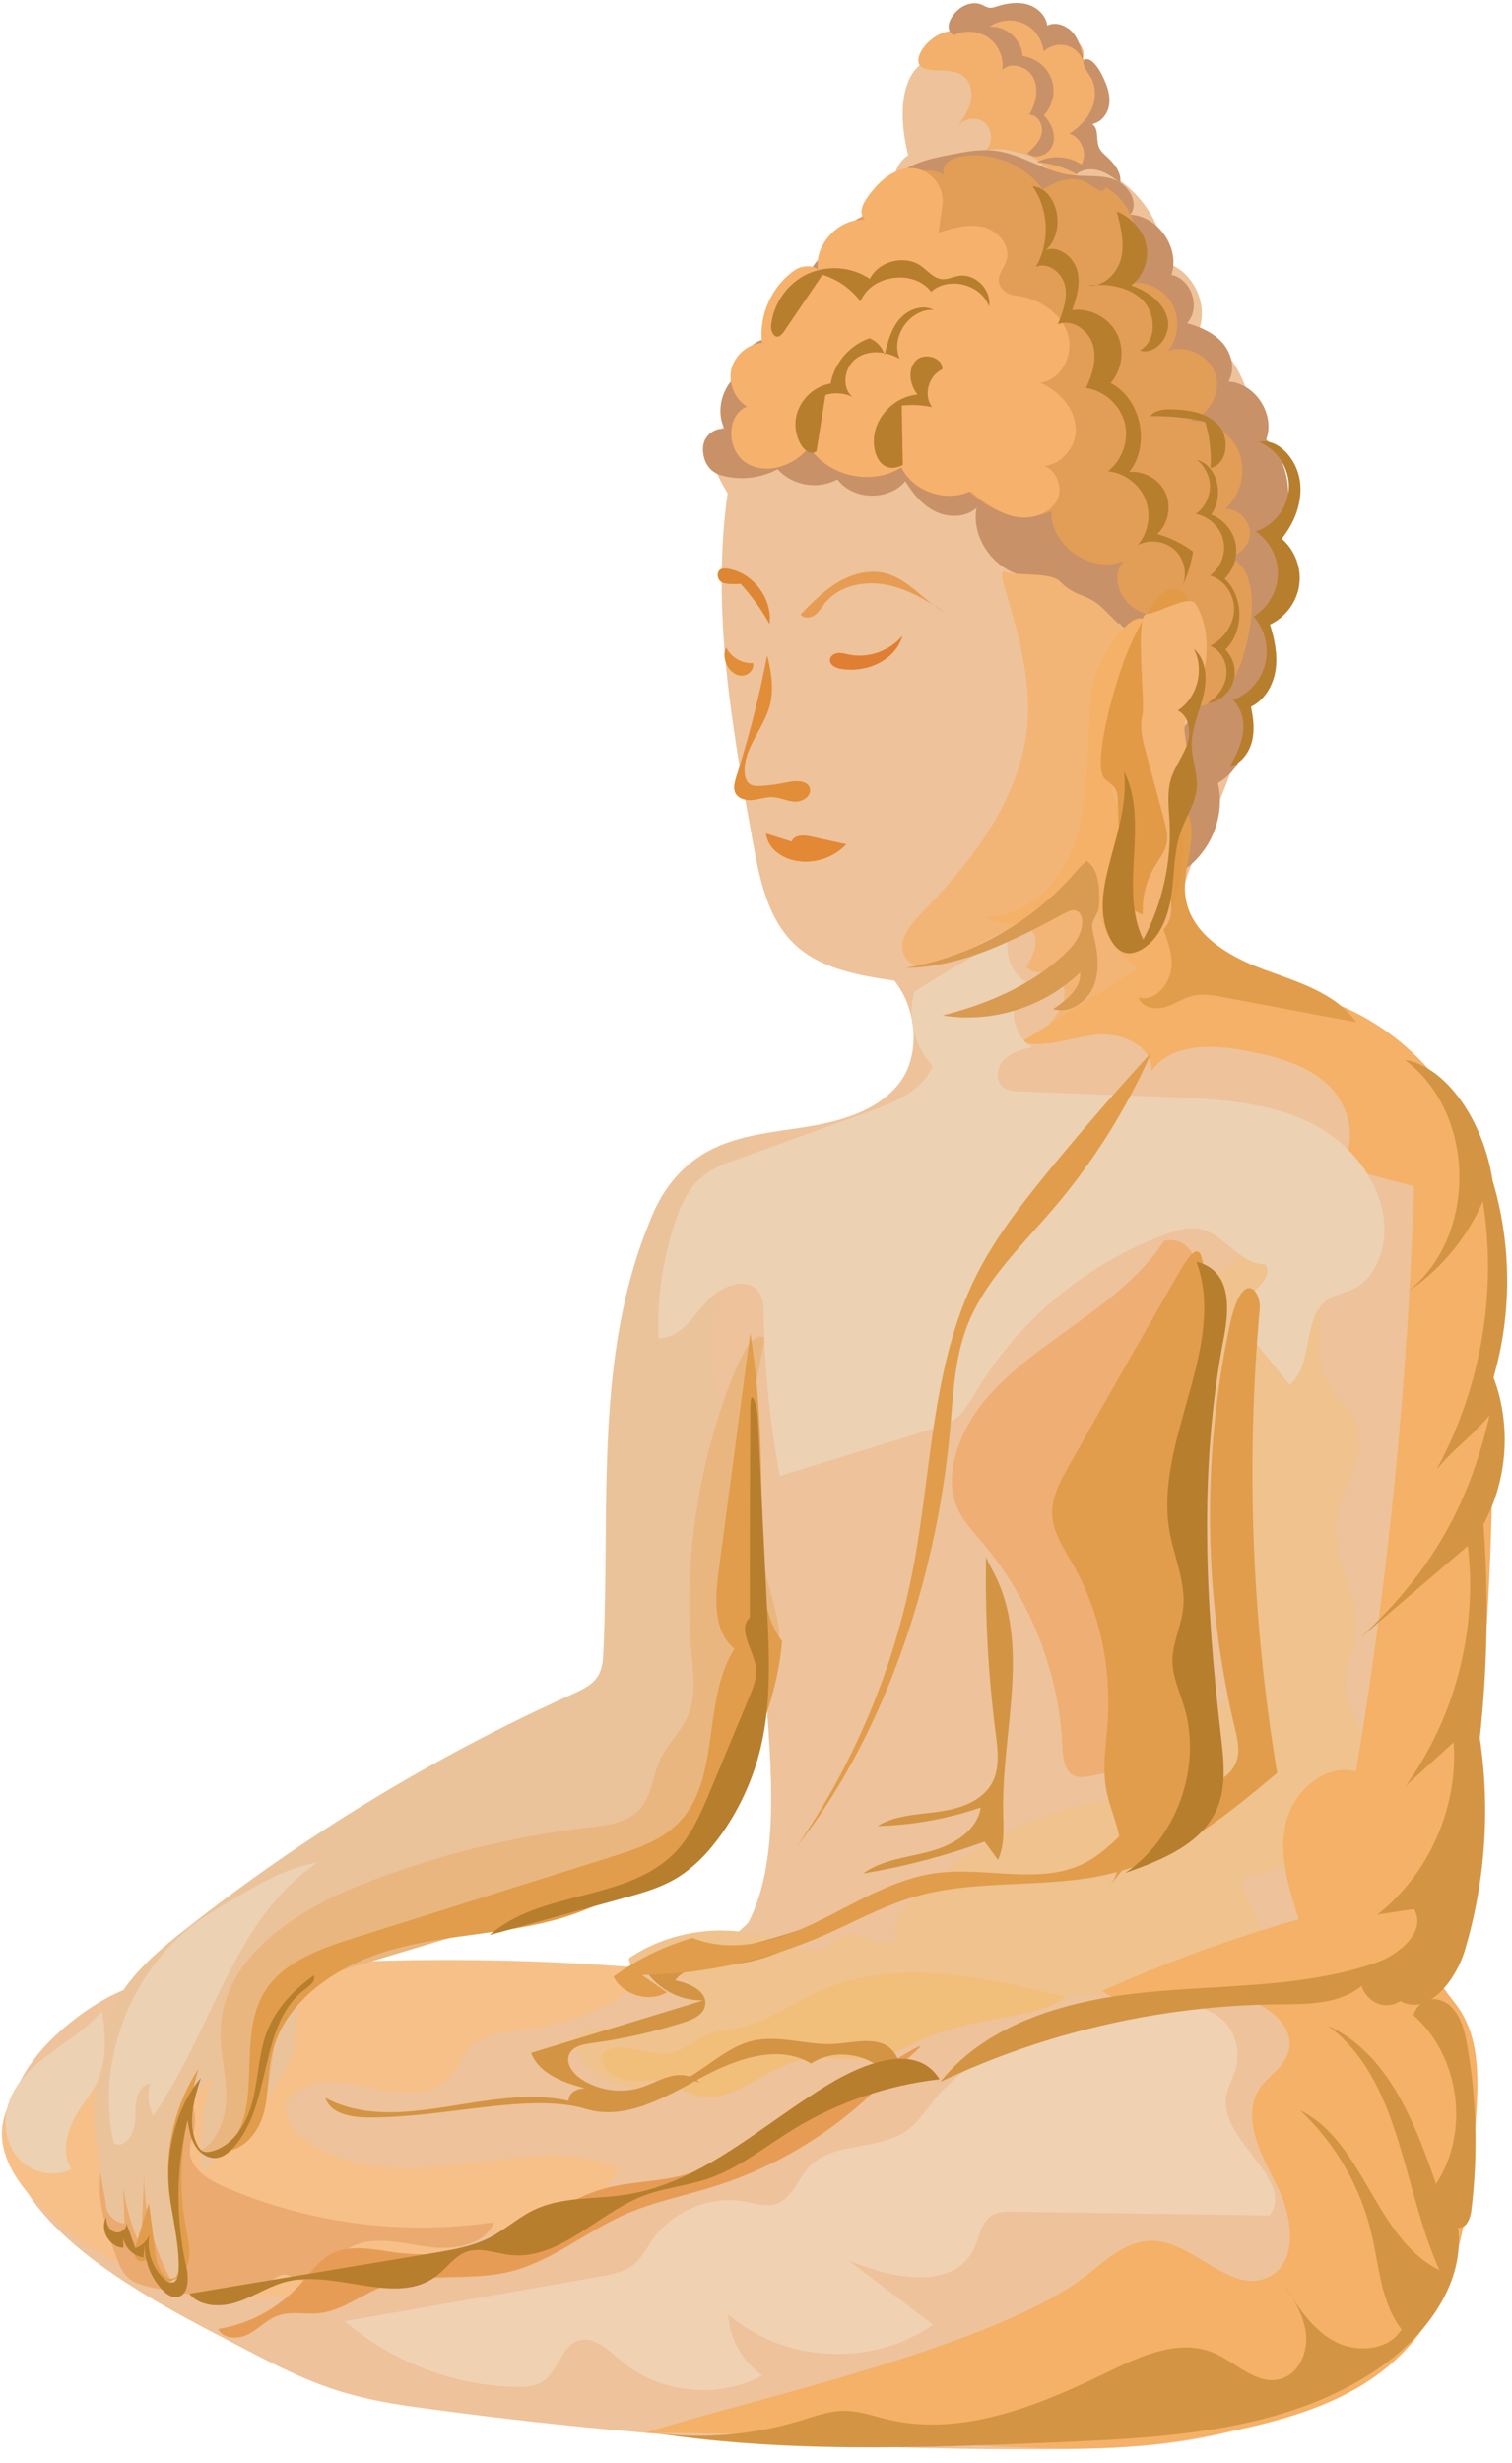 <?xml version="1.0" encoding="UTF-8"?><svg xmlns="http://www.w3.org/2000/svg" xmlns:xlink="http://www.w3.org/1999/xlink" height="503.4" preserveAspectRatio="xMidYMid meet" version="1.0" viewBox="-0.4 -0.6 309.2 503.4" width="309.2" zoomAndPan="magnify"><g><g><g><path d="M185.31,31.14c-3.55-14.78,2.48-18.47,2.48-18.47,5.75-12.18,31.9-13.22,32.69,3.73,.28,5.96-1.31,10.12-1.79,16.07,10.21,.97,18.93,10.35,19.16,20.6,6.11,1.58,9.48,9.63,6.33,15.09,6.24,.83,9.56,7.71,11.26,13.77,4.29,15.25,5.37,31.39,3.15,47.07-2.14,15.14-7.29,29.72-13.74,43.59-1.48,3.18-3.06,6.43-3.31,9.94-.66,8.97,7.46,16.27,15.8,19.63,8.34,3.37,17.63,4.42,25.39,8.98,19.35,11.37,21.12,38.17,20.6,60.61-.46,19.98-.93,39.96-1.39,59.94-.52,22.52-2.11,47.58-18.43,63.11,8.36,14.48,13.29,31.24,12.1,47.91s-8.93,33.16-22.24,43.27c-16.76,12.73-39.34,13.98-60.39,14.01-43.08,.08-86.17-2.76-128.84-8.7-17.4-2.42-24.11-6.38-39.68-14.51-15.57-8.13-39.92-21.29-43.07-38.57-1.66-9.11,3.7-17.68,10.65-23.8,19.11-16.81,33.58-9.31,40.78-9.67,62.42-3.08,84.22,3.2,99.78-12.36,8.74-16.69,2.62-44.87,2.62-65.78,0-17.11-16.53-30.06-22.2-46.2s-3.63-37.54,11.4-45.73c6.15-3.35,13.38-3.87,20.29-5,6.91-1.13,14.2-3.23,18.62-8.67s4.09-15.05-.83-21.17c-7.27-1.07-15.03-2.37-20.37-7.41-5.52-5.22-7.17-13.24-8.53-20.72-4.28-23.51-8.58-47.45-5.2-71.48-1.52-2.56-3.09-5.27-3.16-8.25-.07-2.98,1.98-6.23,4.95-6.38-2.71-4.29-1.02-10.73,3.45-13.13,1.36-.73,2.96-1.17,3.93-2.37,.89-1.11,1.05-2.61,1.4-3.99,1.38-5.45,6.65-9.66,12.27-9.8-1.6-5.82,4.87-12.13,10.65-10.39,1.29-5.85-1.27-11.66,3.42-14.77Z" fill="#eec29a"/></g><g><path d="M188.78,13.45c2.66,.72,5.87-.17,7.97,1.61,1.45,1.24,1.79,3.42,1.32,5.27s-1.6,3.45-2.71,5.01c1.16-1.83,4.03-2.25,5.67-.83s1.63,4.32-.02,5.73c2.32-.81,4.86-.18,7.23,.46,.58,.15,1.15,.31,1.73,.46,2.05,.55,6.22,5.04,8.28,5.59,2.04-1.59,3.2-5.18,4.87-3.21,1-1.97,.1-4.66-1.87-5.65,1.91-2.39,3.11-5.43,2.96-8.49-.15-3.06-.61-6.41-3.27-7.93,.96-1.95-1.17-4.14-2.94-5.39s-4.1-1.46-6.25-1.15c-4.49-3.41-11.16-3.62-15.84-.48-.59,.4-1.16,.84-1.81,1.13-.49,.22-1.02,.34-1.53,.5-4.04,1.31-7.03,6.48-3.8,7.36Z" fill="#f2b06c"/></g><g><path d="M194.69,6.6c2.22-1.13,5.06-.91,7.09,.54s3.14,4.07,2.79,6.54c1.85-1.82,5.32-.62,6.42,1.74s.38,5.18-.89,7.44c1.72-.03,2.87,2.03,2.54,3.72s-1.64,3-2.95,4.12c1.57,1.53,4.53,.32,5.22-1.77s-.35-4.39-1.85-5.99c1.84-1.91,2.47-4.9,1.57-7.39s-3.29-4.38-5.93-4.68c-.11-3.37-3.42-6.29-6.78-5.98,1.99-1.44,4.77-1.71,7.01-.7s3.86,3.28,4.09,5.73c1.25-1.19,3.15-1.66,4.81-1.17s3.01,1.9,3.42,3.58c-.35-2.07-.74-4.23-1.98-5.91s-3.63-2.74-5.51-1.79c-.24-2.07-2.02-3.74-4.03-4.32s-4.17-.26-6.16,.37c-.56,.18-1.15,.39-1.73,.29-.53-.09-.98-.41-1.48-.62-1.88-.81-4.15,.14-5.49,1.7s-1.96,3.58-.18,4.55Z" fill="#c89168"/></g><g><path d="M222.4,14.81c1.35,1.93,1.4,4.57,.5,6.74s-2.66,3.9-4.64,5.17c2.5,.73,3.82,4.06,2.5,6.3-2.65-1.79-6.3-1.99-9.13-.48,2.84,.22,5.64,1.06,8.12,2.45,1.24-1.08,3.11-1.2,4.68-.71s2.93,1.49,4.26,2.47c.31-2.09-1.25-3.97-2.82-5.4-.59-.54-1.21-1.08-1.52-1.81-.69-1.61,.06-4.07-1.53-4.81,1.92-.19,3.35-2.06,3.61-3.98s-.42-3.83-1.25-5.57c-.57-1.19-1.24-2.37-2.25-3.23s-3.17-.92-.53,2.85Z" fill="#c89168"/></g><g><path d="M238.62,409.49c-17.68,2.29-37.17,5.58-48.33,19.49-1.58,1.97-2.98,4.14-4.99,5.66-5.82,4.4-15.18,2.27-20.19,7.58-2.39,2.53-3.56,6.57-6.89,7.61-2.02,.63-4.17-.1-6.25-.49-7.04-1.3-14.71,1.82-18.84,7.67-1.25,1.77-2.22,3.79-3.89,5.16-1.94,1.59-4.53,2.07-7,2.5-17.39,3.04-34.78,6.08-52.17,9.12,9.63,8.3,22.18,13.14,34.89,13.44,1.98,.05,4.08-.05,5.72-1.16,3.09-2.09,3.65-7.17,7.21-8.29,3.17-1,6.08,1.88,8.61,4.05,7.86,6.73,19.94,8.01,29.02,3.06-4.06-2.83-6.72-7.57-7.03-12.51,11.35,9.95,29.62,10.88,41.92,2.14-5.78-4.4-11.55-8.8-17.33-13.19,8.77,3.83,21.59,6.31,25.7-2.33,1.12-2.36,1.42-5.38,3.62-6.77,1.3-.82,2.93-.82,4.46-.8,17.46,.26,34.93,.51,52.39,.77,5.3-7.48-10.21-15.2-8.89-24.28,.27-1.85,1.24-3.5,1.82-5.28,1.99-6.15-1.85-14.67-13.58-13.15Z" fill="#f0d1b2"/></g><g><path d="M126.34,442.36c-10.39-4.04-21.99-1.9-33.05-.57-11.06,1.32-23.38,1.42-32-5.65-2.05-1.68-3.93-4.29-3.06-6.79,.38-1.09,1.24-1.94,2.19-2.59,4.6-3.11,10.73-1.64,16.15-.46s12.05,1.54,15.51-2.8c1.18-1.48,1.81-3.34,3-4.82,2.67-3.33,7.4-3.94,11.63-4.51,9.51-1.27,19.95-4.24,24.79-12.53-23.14-1.92-46.41-2.19-69.59-.81-5.31,.32-10.81,.78-15.44,3.39-6.67,3.76-11.96,11.95-19.53,10.8-1.61-.25-3.13-.93-4.75-1.13-4.5-.56-8.52,2.61-11.93,5.58-4.69,4.08-9.71,8.8-10.23,14.99-.46,5.52,2.88,10.64,6.64,14.7,20.71,22.39,57.36,25.2,84.4,11.1,3.85-2.01,7.64-4.34,11.9-5.16,2.16-.42,4.38-.43,6.55-.78,7.43-1.19,13.63-6.15,16.81-11.96Z" fill="#f6c088"/></g><g><path d="M31.99,425.1c-5.17,5.18-10.6,10.85-11.78,18.07-.98,5.98,1.15,11.99,3.25,17.67,.49,1.32,1,2.69,1.97,3.71,1.46,1.54,3.69,2.04,5.77,2.47,8.01,1.63,17.02,3.08,23.79-1.49,.84-.56,1.7-1.24,2.71-1.25,1.06-.01,1.98,.72,3,1.02,3.79,1.1,6.39-3.63,9.57-5.96,4.43-3.24,10.56-1.75,15.98-.86s12.35,.17,14.38-4.93c-18.62,2.82-38.03,.26-55.29-7.27-3.23-1.41-6.85-3.67-6.94-7.2-.04-1.5,.61-2.92,.9-4.39,.91-4.57-1.64-9.04-4.09-13.01-.99,.49-1.3,1.48-3.22,3.41Z" fill="#ebaa6f"/></g><g><path d="M147.03,96.53c3.83,1.11,8.08,.66,11.6-1.23,2.95,3.35,8.32,4.26,12.21,2.07,3.18,4.28,10.49,4.47,13.89,.37,1.55,2.54,3.53,4.95,6.21,6.23s6.18,1.22,8.37-.79c-1.28,6.8,4.62,14.02,11.55,14.13-1.94,5.56,.51,12.31,5.56,15.33,.01,1.57,.12,3.22,.95,4.55s2.65,2.17,4.04,1.44c.71-.38,1.18-1.08,1.62-1.76,2.07-3.26,3.91-6.66,5.51-10.18,1.05,2.38,4.65,.98,6.63-.71,2.31-1.98,4.63-3.95,6.94-5.93,.46,4.8,5.2,9.51,2.86,13.72-.54,.96-1.39,1.71-2,2.63-1.72,2.57-1.09,6.42,1.34,8.31-3.11,3.71-6.43,8.37-4.92,12.97,.29,.89,.76,1.73,.85,2.67,.15,1.49-.69,2.88-1,4.34-.96,4.45,2.89,9.25,.99,13.39,6.5-3.41,10.15-11.5,8.42-18.63,4.94-2.83,7.31-9.45,5.29-14.78,4.75-4.3,6.51-11.59,4.25-17.58,1.93-2.54,3.92-5.2,4.51-8.34s-.68-6.87-3.66-8.02c5.54-5.74,5.3-16.04-.51-21.52,1.92-5.12-2.24-11.52-7.71-11.83,1.44-2.44,.68-5.72-1.17-7.85s-4.58-3.31-7.3-4.08c2.88-3.07,.94-9.06-3.19-9.87,1.81-5.46-2.68-12.02-8.42-12.31,1.89-2.4-.37-6.11-3.23-7.16s-6.06-.55-9.08-.96c-5.29-.73-9.9-4.25-15.2-4.93-3.1-.4-6.23,.2-9.29,.8-3.26,.64-6.61,1.31-9.4,3.12s-4.9,5.06-4.37,8.34c-2.13,.48-4.33,.98-6.12,2.24s-3.09,3.46-2.62,5.6c-4.1,.28-7.43,4.62-6.64,8.66-4.87-.29-9.11,5.21-7.59,9.84-3.26-.65-6.47,3.14-5.28,6.25-4.24,2.02-6.23,7.74-4.17,11.96-1.97-.2-3.96,1.3-4.31,3.25s.33,5.31,3.6,6.25Z" fill="#c89168"/></g><g><path d="M225.72,37.69c6.76,3.69,8.56,14.06,3.45,19.82,3.5-1.12,7.65,.3,9.73,3.34,2.07,3.03,1.89,7.42-.43,10.27,3.81-1.39,8.55,.98,9.72,4.87s-1.46,8.48-5.41,9.43c4.26-.29,8.55,2.39,10.17,6.34,1.61,3.95,.42,8.87-2.82,11.65,2.67-.09,5.15,2.36,5.09,5.03s-2.64,5.01-5.31,4.8c5.2,.25,6.17,7.5,5.53,12.67-.96,7.71-3.84,17.4-11.59,18.05,1.16-6.09,.67-12.48-1.39-18.33-3.77,.08-7.79,.08-10.95-1.96-3.16-2.05-4.72-6.98-2.05-9.64-6.57,2.79-15.08-3.01-14.88-10.14-9.41,4.08-21.68-4.43-21.15-14.67-8.57,1.91-18.12-1.87-23.08-9.12-4.24,1.24-7.55-4.19-7.33-8.6,.36-7.3,6.07-14.01,13.21-15.53-2.62-.88-3.77-4.16-3.2-6.87s2.39-4.95,4.15-7.08c2.18-2.63,4.45-5.33,7.52-6.82s7.18-1.4,9.47,1.14c-1.39,.03-2.08-1.94-1.37-3.12s2.18-1.67,3.55-1.89c6.17-.99,12.79,1.73,16.5,6.76,2.26-1.3,4.83-2.51,7.38-1.98s4.61,3.66,5.47,1.57Z" fill="#e29e56"/></g><g><path d="M192.66,124.52c-4.22-2.41-7.37-6.82-12.09-7.98-3.26-.8-6.75,.16-9.64,1.88s-5.27,4.15-7.61,6.55c.61,.86,1.98,.79,2.85,.18s1.4-1.56,2.05-2.4c2.84-3.61,8.01-4.7,12.52-3.86s8.55,3.28,11.92,5.61Z" fill="#e79c53"/></g><g><path d="M151.06,118.72c2.27,2.5,4.26,5.26,5.9,8.21,.67-5.23-3.45-10.61-8.68-11.32-.45-.06-.94-.08-1.33,.15-.67,.4-.73,1.41-.33,2.08s1.1,1.09,4.45,.89Z" fill="#dd8734"/></g><g><path d="M156.49,133.31c-1.61,8.39-3.72,16.69-6.32,24.83-.35,1.1-.7,2.34-.17,3.36,.62,1.19,2.19,1.55,3.53,1.41s2.64-.63,3.99-.59c1.58,.05,3.06,.85,4.64,.92s3.44-1.16,3.05-2.69c-.45-1.77-2.98-1.64-4.77-1.24-1.76,.39-3.56,.63-5.36,.72-.76,.04-1.59,.03-2.21-.42-.67-.49-.92-1.39-.98-2.22-.37-4.98,3.9-9.05,5.15-13.88,.91-3.52,.17-7.29-.56-10.19Z" fill="#e28d37"/></g><g><path d="M184.14,129.33c-2.59,3.14-6.99,4.67-10.97,3.84-.75-.16-1.51-.39-2.27-.3s-1.54,.65-1.58,1.41c-.05,1.06,1.21,1.65,2.26,1.83,5.4,.89,11.21-1.86,12.56-6.78Z" fill="#e07e33"/></g><g><path d="M148.09,131.72c.98,2.03,3.25,3.35,5.5,3.19,.32,1.28-.94,2.57-2.26,2.58s-2.49-.96-3.07-2.14-.7-2.53-.17-3.64Z" fill="#e28d37"/></g><g><path d="M156.22,169.73l5.28,1.67c.47-1.41,2.45-1.37,3.9-1.05,2.42,.53,4.84,1.06,7.27,1.59-2.35,2.51-5.9,3.85-9.33,3.52s-6.65-2.33-7.11-5.73Z" fill="#e38835"/></g><g><path d="M152.24,231.8c-7.89,2.32-16.13,8.78-19.37,16.33-11.86,27.64-8.49,58.72-9.87,88.77-.08,1.69-.19,3.46-1.05,4.93-1.12,1.9-3.26,2.9-5.27,3.8-28.3,12.75-55.03,29-79.38,48.25-4.91,3.88-9.8,7.97-13.14,13.26-7.75,12.27-5.63,28.08-2.92,42.48-.09,2.1,1.72,4.09,3.81,4.21-.21-5.95-.42-11.89-.63-17.84-.6,7.76,.79,15.67,3.99,22.77,.22-5.02,.44-10.05,.66-15.07-.07,8.43,2.34,16.87,6.85,24,2.14-7.32,.63-15.12,.25-22.73s.84-16.15,6.78-20.94c-2.11,6.26-2.79,13.01-1.96,19.56,4.12-4.94,8.23-9.88,12.35-14.82,2.55-3.06,5.17-6.25,6.15-10.11,.92-3.63,.33-7.66,2.01-11.01,2.1-4.19,7.02-6,11.48-7.44,16.01-5.16,32.01-10.31,48.02-15.47,10.41-3.35,21.55-7.22,27.9-16.13,3.41-4.79,5.07-10.59,6.19-16.36,3.8-19.48,2.02-40.01-5.06-58.55-1.77-4.62-3.87-9.18-4.66-14.07-.87-5.41-.08-10.92,.63-16.35,1.33-10.27,4.28-19.11,6.25-31.45Z" fill="#ebc39a"/></g><g><path d="M243.15,268.97c1.7,16.46,4.87,32.77,9.45,48.68,2.74,9.53,5.52,21.16-1.42,28.25-3.29,3.35-8.62,5.48-9.3,10.13-.16,1.11-.02,2.25-.19,3.35-.85,5.55-8.04,6.91-13.61,7.61-16.21,2.05-31.63,9.87-42.87,21.74-1.69,1.78-3.38,4.34-2.2,6.49-2.17,3.28-7.48-1.82-11.06-.19-1.01,.46-1.7,1.4-2.61,2.04-3.04,2.14-7.15,.3-10.63-1.02-9.94-3.76-21.67-2.39-30.48,3.55-.06,2.29,2.74,3.53,5.03,3.57s4.83-.41,6.69,.93c3,2.18,1.43,7.38-1.86,9.11s-7.23,1.15-10.92,.78-7.85-.32-10.53,2.25c1.17,5.89,7.51,9.56,13.51,9.82,6,.26,11.77-2.06,17.41-4.12,10.12-3.7,20.61-6.73,31.38-7.19,3.83-.16,7.69,0,11.47-.63,4.09-.68,7.96-2.25,11.92-3.46,12.44-3.81,25.65-4.06,38.66-4.11,3.7-.01,7.51-.04,10.92-1.45s6.38-4.59,6.37-8.29c-.01-4.89-5-8.97-4.29-13.81,5.75-.72,13.12-3.19,12.94-8.99-.04-1.25-.47-2.53-.1-3.73,.99-3.13,5.64-2.36,8.62-3.75,4.11-1.93,4.25-7.81,2.72-12.08s-4.15-8.52-3.39-12.99c.33-1.94,1.27-3.71,1.77-5.61,2.24-8.53-4.79-17.17-3.58-25.91,.96-6.95,6.99-13.8,3.93-20.11-1.17-2.42-3.49-4.08-4.98-6.32-4.42-6.66-.5-16.37-4.67-23.18-2.37-3.87-7.3-5.98-11.73-5.02s-8.05,4.91-12.38,13.66Z" fill="#efc28e"/></g><g><path d="M217.55,407.53c-16.59-4.13-34.65-8.17-50.28-1.25-5.68,2.51-10.84,6.41-16.93,7.61-1.84,.36-3.75,.48-5.52,1.11-2.97,1.07-5.39,3.57-8.52,4.03-4.59,.67-10.05-3.08-13.47,.07-.82,2.53,1.92,4.92,4.54,5.36s5.37-.21,7.96,.42c2.37,.58,4.39,2.17,6.74,2.81,7.04,1.91,13.19-5.04,20.23-6.98,5.88-1.63,12.29,.35,18.2-1.18,3.09-.8,5.85-2.5,8.78-3.76,10.06-4.32,22.61-3.7,28.26-8.24Z" fill="#f2bf7b"/></g><g><path d="M237.66,253c-11.24,17.26-36.81,23.71-42.56,43.5-.99,3.4-1.26,7.12,0,10.42,1.15,3.05,3.48,5.48,5.58,7.97,9.74,11.59,15.53,26.44,16.19,41.57,.1,2.28,.43,5.1,2.57,5.91,.97,.37,2.05,.19,3.07,0,5.85-1.09,11.71-2.18,17.56-3.27,1.35-.25,2.78-.54,3.8-1.45,.98-.87,1.44-2.18,1.77-3.44,2.76-10.53-.51-21.55-1.86-32.35-2.27-18.22,1.02-36.63,1.55-54.98,.2-6.8-1.09-15.23-7.66-13.87Z" fill="#efae74"/></g><g><path d="M185.08,418.96c-10.58,6.15-21.17,12.3-31.75,18.45-4.49,2.61-9.05,5.25-14.08,6.57-5.29,1.39-10.9,1.25-16.17,2.74-7.1,2-13.07,6.76-19.81,9.76-7.04,3.13-14.95,4.29-22.6,3.3-4.46-.58-9.27-1.82-13.26,.25-2.71,1.4-4.48,4.07-6.53,6.34-4.31,4.77-10.3,8.01-16.65,9.01,1.01,2.14,4.16,2.15,6.24,1.04s3.75-2.99,5.98-3.78c2.61-.92,5.49-.2,8.24-.46,4.69-.44,8.59-3.66,12.98-5.38,8.18-3.2,17.51-1.04,26.05-3.09,8.63-2.07,15.66-8.2,23.78-11.78,5.8-2.55,12.08-3.76,18.12-5.66,13.38-4.2,25.65-11.86,35.31-22.03,4.3-4.53,10.49-8.96,4.16-5.28Z" fill="#e79c55"/></g><g><path d="M209.59,148.54c-1.74,14.69-11.43,27.17-21.78,37.73-2.36,2.41-4.94,5.97-3.08,8.78,1.96,2.96,6.51,1.67,9.67,.06,3.48-1.77,6.96-3.53,10.44-5.3,1.56-.79,3.43-1.59,4.98-.79,2.7,1.39,1.47,5.52-.39,7.91,1.14,1.71,3.86,.88,5.73,1.73,1.81,.83,2.47,3.19,1.99,5.12s-1.8,3.52-3.09,5.04c5.3,1.98,10.04-3.92,15.4-5.73,4.25-1.44,8.99-.22,13.33-1.36,1.64-.43,3.35-1.39,3.77-3.03,.39-1.51-.44-3.03-1.19-4.39-3.17-5.76-5.57-12.16-5.46-18.73,.06-3.59,.86-7.12,1.47-10.66,1.09-6.36,1.53-13-.31-19.19-2.58-8.69-9.28-15.44-15.74-21.8-3.55-3.5-5.4-2.16-8.95-5.66-2.08-2.05-8.57-1.05-11.34-2.01s6.39,16.64,4.54,32.28Z" fill="#f3b575"/></g><g><path d="M222.57,142.78c-.17,3.41-.33,6.83-.5,10.24-.36,7.44-.78,15.1-3.98,21.83-3.2,6.73-9.92,12.35-17.36,11.9,7.9,3.78,18.45,.54,22.87-7.03-.42,6.87,3.08,13.85,8.83,17.63-7.99,5.01-15.97,10.01-23.96,15.02,4.99,1.33,10.16-.97,15.29-1.52s11.7,2.32,11.32,7.47c3.91-5.79,12.42-5.49,19.28-4.18,6.06,1.15,12.38,2.75,16.86,7.01s6.23,11.96,2.18,16.62c5.12,1.36,10.25,2.71,15.37,4.07-1.26,40.08-5.23,80.07-11.87,119.62-6.44-1.72-12.91,4.15-14.37,10.64s.62,13.22,2.68,19.55c-13.73,3.91-27.17,8.81-40.19,14.65,6.34,4.69,15.15,1.53,23.02,.87s18.12,5.73,14.58,12.78c-1.21,2.41-3.73,3.87-5.27,6.08-4.05,5.82,.02,13.57,3.28,19.86s4.73,15.82-1.65,18.9c-7.76,3.75-15.21-7.35-23.83-7.41-4.75-.03-8.76,3.32-12.43,6.34-18.22,15.04-68.71,25.8-91.24,32.9,56.42,0,83.91,6.2,111.11,1.33,16.37-2.93,34.02-6.55,45.08-18.97,10.9-12.24,12.58-29.9,13.73-46.25,.56-7.9,.94-16.49-3.57-23.01-1.5-2.16-3.52-4.08-4.16-6.63-.56-2.21,.03-4.52,.58-6.72,10.76-42.94,10.8-87.74,10.79-132.01,0-8.87-.02-17.87-2.36-26.43-3.98-14.58-14.93-27.08-28.85-32.95-8.41-3.54-17.68-4.74-26-8.49-8.32-3.75-16.05-11.25-16.24-20.33,1.71-1.67,1.38-4.56,.25-6.66s-2.91-3.81-3.96-5.95c-4.25-8.61,7.45-24.63,6.94-34.22-.53-10.15-11.79,3.61-12.27,13.44Z" fill="#f4b167"/></g><g><path d="M286.9,216.02c14.58,10.91,14.92,36.01,.65,47.31,6.72-4.51,12.1-10.99,15.29-18.43,2.97,18.64-.4,38.23-9.45,54.8,4.38-5.11,6.45-5.95,10.83-11.05-4.37,18.9-12.17,32.16-26.33,45.41,7.29-6.24,14.58-12.48,21.87-18.72,2.04,17.15-2.57,35.01-12.67,49.02l9.77-8.88c.98,13.33-5.07,26.99-15.6,35.22,2.5-.38,4.99-.76,7.49-1.14,2.71,4.45-2.94,9.34-7.88,11.02-14.92,5.08-31.08,4.45-46.77,5.99s-32.34,6.03-42.22,18.32c21.51-10.18,45.24-15.63,69.04-15.84,5.97-.05,12.51,.03,17.11-3.77,.97,3.19,4.82,5.18,7.9,3.08,5.64,3.19,11.37-4.17,13.23-10.38,4.18-13.99,5.23-28.9,3.05-43.34,1.58-14.5,1.83-29.15,.75-43.7,4.96-9.08,5.73-20.35,2.06-30.02,3.79-13.05,3.72-27.19-.18-40.21-1.85-12.15-9.42-23.31-17.95-24.69Z" fill="#d39544"/></g><g><path d="M288.63,411.24c9.52,8.35,11.61,23.95,4.63,34.51-4.37-12.72-9.88-26.75-22.12-32.35,14.97,11.08,15.16,32.99,22.83,49.96-13.18-6.45-15.33-26.16-28.49-32.65,7.2,6.73,12.35,15.63,14.6,25.23,1.57,6.71,1.91,14.09,6.14,19.53-2.74,4.45-9.44,4.88-13.99,2.3s-7.45-7.24-10.15-11.71c2.08,3.23,4.21,6.61,4.6,10.43s-1.59,8.17-5.31,9.14c-4.86,1.27-9.01-3.45-13.64-5.39-6.88-2.88-14.62,.55-21.33,3.81-14.19,6.91-29.97,13.49-45.32,9.82-2.89-.69-5.75-1.74-8.72-1.76-3.11-.02-6.1,1.1-9.08,2.01-10.45,3.2-21.64,3.93-32.41,2.11,28.25,4.67,57.1,3.48,85.7,2.28,22.85-.96,47.13-2.39,65.76-15.64,9.17-6.52,16.83-17.02,15.45-28.19,1.65,.27,2.51-1.88,2.71-3.53,1.36-11.14,1.09-22.48-.82-33.54-.51-2.94-1.23-6.04-3.36-8.12s-6.15-2.47-7.69,1.74Z" fill="#d39544"/></g><g><path d="M178.19,388.01c-14.98,6.65-30.97,11.02-47.26,12.9,2.32,4.54,7.41,7.51,12.51,7.3-11.75,3.59-23.49,7.17-35.24,10.76,1.86,4.66,7.44,6.38,12.32,7.52,5.1,1.2,10.68,2.35,15.4,.09,2.22-1.06,4.84-2.84,6.84-1.4-1.35-1.68-3.86-1.96-5.96-1.46s-4,1.63-6.06,2.29c-4.06,1.3-8.7,.66-12.26-1.69-1.72-1.14-3.32-3.24-2.45-5.12,.74-1.6,2.79-1.99,4.54-2.23,6.43-.85,12.79-2.29,18.96-4.28,1.78-.57,3.8-1.46,4.23-3.28,.7-2.94-3.11-4.71-6.08-5.28,2.32-3.17,6.99-2.92,10.9-3.19,10.74-.75,19.94-7.64,29.6-12.94Z" fill="#d39544"/></g><g><path d="M119.49,430.44c7.8,2.33,15.8-2.19,22.93-6.11s16.07-7.37,23.06-3.2c5.3-3.53,13.39-1.74,16.7,3.71,2.9-1.69,1.08-6.62-2.08-7.77s-6.63-.1-9.99,.07c-5.58,.27-11.24-1.93-16.67-.63-5.07,1.21-8.93,5.24-13.51,7.71-4.92,2.65-10.79,3.48-16.25,2.3-3.05-.66-7.66-.87-7.81,2.24-16.42-3.68-34.89,7.32-49.72-.61,1.09,3.41,5.57,4.02,9.15,4.01,16.12-.02,32.63-5.17,44.2-1.72Z" fill="#d39544"/></g><g><path d="M201.25,317.64c-.23,12.02,.43,24.05,1.96,35.97,.44,3.46,.92,7.19-.77,10.25-2.07,3.76-6.7,5.23-10.96,5.82s-8.78,.67-12.44,2.92c7.17-.18,14.32-1.47,21.11-3.79-.71,4.79-5.68,7.71-10.35,8.97-4.67,1.26-9.78,1.67-13.69,4.52,8.45-1.41,16.77-3.59,24.83-6.51l2.75,3.71c1.4-3.03,1.11-6.52,1.05-9.85-.28-16.15,5.48-33.27-1.43-47.87-.53-1.13-1.33-2.36-2.06-4.14Z" fill="#d39544"/></g><g><path d="M237.05,166.47c-1.26,6.29-2.51,12.86-.83,19.05,.98,3.62,2.96,7.05,2.99,10.8s-3.15,7.94-6.77,6.96c.63,1.99,3.29,2.54,5.29,1.98s3.76-1.87,5.79-2.35c2.05-.48,4.18-.1,6.25,.29,9.06,1.7,18.12,3.41,27.18,5.11-4.34-6.1-12.19-8.27-19.21-10.89-7.01-2.61-14.55-7.12-15.68-14.52-.71-4.61,1.32-9.23,1.22-13.89s-4.74-10.06-6.24-2.56Z" fill="#e19d4b"/></g><g><path d="M240.82,259.27c-7.61,13.23-15.16,26.48-22.67,39.76-1.71,3.03-3.48,6.27-3.38,9.75,.11,3.85,2.45,7.21,4.35,10.56,5.45,9.62,7.74,20.92,7,31.95-.31,4.66-1.15,9.37-.28,13.96,.65,3.46,2.24,6.69,2.77,10.17s-.38,7.57-2.5,10.07c5.75-8.26,13.95-14.79,23.28-18.53-8.17-27.77-9.8-57.44-4.72-85.93,1.09-6.13,2.5-12.36,1.64-18.53s-.87-11.22-5.48-3.22Z" fill="#e19d4b"/></g><g><path d="M149.31,281.13c-7.06,17.86-9.91,37.37-8.26,56.51,.36,4.11,.89,8.42-.7,12.23-1.38,3.33-4.22,5.86-5.74,9.13-1.54,3.33-1.69,7.38-4.14,10.11-2.54,2.84-6.72,3.35-10.51,3.78-15.92,1.84-31.59,5.78-46.49,11.68-13.49,5.34-28.1,14.86-28.74,29.36-.2,4.57,1.08,9.09,1.12,13.67s-1.65,9.69-5.81,11.6c6.38,2.47,12.5-4.67,14.01-11.34s1.09-14.22,5.39-19.54c3.33-4.12,8.73-5.85,13.81-7.38,16.35-4.9,32.7-9.81,49.06-14.71,9.74-2.92,20.4-6.55,25.46-15.37,3.59-6.26,3.58-13.94,6.1-20.71,1.65-4.42,4.4-8.5,5.02-13.18,.61-4.59-.91-9.15-2.11-13.61-4.42-16.43-4.66-33.96-.69-50.5-1.62-.93-3.39-.31-6.78,8.26Z" fill="#e9b680"/></g><g><path d="M228.75,136.48c1.56-4.74,3.74-9.28,6.48-13.46,1.11-1.69,2.71-3.51,4.71-3.28,2.21,.25,3.31,2.8,3.71,4.99,.73,3.99,.58,8.15-.42,12.08-.83,3.27-2.24,6.37-2.96,9.66-1.45,6.67,.03,13.56,.85,20.34,.82,6.77,.84,14.16-3.03,19.77-.59,.85-1.29,1.68-2.23,2.11-2.09,.96-4.66-.42-5.81-2.41s-1.25-4.4-1.33-6.7c-.17-5.46-.34-10.91-.52-16.37-.03-.87-.06-1.78-.49-2.54-.47-.85-1.35-1.37-2.08-2.01-2.64-2.31,1-15.77,3.11-22.18Z" fill="#e29a47"/></g><g><path d="M233.21,145.63c-.61,2.46,.05,5.03,.71,7.48,1.23,4.58,2.47,9.15,3.7,13.73,.43,1.6,.87,3.27,.55,4.9-.35,1.8-1.57,3.29-2.5,4.86-1.73,2.91-2.57,6.35-2.37,9.74-2.52-.93-4.5-3.18-5.1-5.8-1.5,2.98-.91,7.03,1.73,9.08s7.11,1.33,8.59-1.67c1.32-2.67,.1-5.83-.05-8.8-.36-7.23,5.75-13.66,5.23-20.88-.28-3.78-2.38-7.42-1.78-11.16,.34-2.13,1.53-4.01,2.39-6,2.51-5.8,3.06-12.81-.19-18.24-1.27-2.13-7.56,1.89-10.03,2s-.25,18.31-.87,20.76Z" fill="#f3b474"/></g><g><path d="M186.55,202.17c-1.44,5.23,.03,11.16,3.75,15.12-2.09,5.04-7.76,7.39-12.89,9.24-9.04,3.27-18.08,6.53-27.12,9.8-2.39,.86-4.82,1.75-6.82,3.32-3.14,2.48-4.82,6.36-6.04,10.17-2.38,7.44-3.46,15.29-3.2,23.1,4.23,.08,6.99-4.17,9.76-7.38s8.34-5.52,10.78-2.06c.95,1.35,.99,3.11,1.01,4.76,.13,11.01,1.24,22.01,3.3,32.83,10.47-3.23,20.93-6.46,31.4-9.69,1.35-.42,2.73-.85,3.92-1.61,2.24-1.44,3.58-3.89,4.95-6.18,8.81-14.64,22.74-26.12,38.79-31.97,2.18-.79,4.51-1.5,6.79-1.05,5.07,.99,8.22,7.3,13.39,7.25,2.43,3.6-5.73,6.59-5.28,10.92,.12,1.17,.9,2.16,1.65,3.08,2.88,3.53,5.76,7.06,8.64,10.59,5.08-4.18,2.42-13.92,7.94-17.5,1.57-1.02,3.52-1.28,5.2-2.11,2.66-1.31,4.45-3.98,5.39-6.79,3.36-10.08-3.55-21.28-12.87-26.39-9.32-5.11-20.38-5.63-31-6.04-9.97-.38-19.93-.76-29.9-1.14-1.16-.04-2.41-.12-3.33-.83-1.68-1.29-1.32-4.11,.16-5.62s3.66-2.06,5.72-2.55c-4.48-2.61-5.01-9.95-.95-13.17-3.5-1.97-5.08-6.75-3.45-10.42-5.81,4.47-12.7,7.51-19.7,12.32Z" fill="#ecd1b2"/></g><g><path d="M42.87,390.2c-15.61,9.47-24.06,29.41-20.01,47.21,2.42,1.39,4.51-2.42,4.43-5.21s.21-6.64,2.99-6.93c-.59,2.16-.36,4.53,.63,6.54,12-16.98,16.36-40.2,33.64-51.77-6.62,1.08-12.7,4.72-21.68,10.16Z" fill="#ecd1b2"/></g><g><path d="M20.49,410.34c-5.68,6.66-15.45,9.85-18.78,17.94-1.59,3.85-1.28,8.57,1.31,11.83,2.59,3.26,7.55,4.6,11.18,2.58-2.44-3.91-.51-9.07,2.13-12.85s6.08-7.31,4.15-19.51Z" fill="#ecd1b2"/></g><g><path d="M153.02,271.93c-2.16,16.23-4.32,32.45-6.47,48.68-.74,5.56-1.09,12.19,3.25,15.75-6.81,10.74-2.58,26.78-11.6,35.75-3.6,3.58-8.65,5.23-13.49,6.76-17.58,5.54-35.17,11.08-52.75,16.62-7.24,2.28-15.19,5.13-18.75,11.83-5.29,9.93,.84,25.16-8.34,31.68,4.07,.37,7.41-3.45,8.56-7.37s.84-8.12,1.71-12.11c2.45-11.34,13.72-18.7,24.92-21.75s23.06-3.06,34.2-6.31c24.44-7.14,42.93-31.1,45.27-56.6-3.96-5.36-4.13-12.52-4.14-19.18-.03-14.74-.06-29.47-2.35-43.74Z" fill="#e19d4b"/></g><g><path d="M40.2,422.17c-5.78,8.84-7.69,20.12-5.14,30.37,1.02,4.11,2.67,8.72,.45,12.33-2.05,1.13-3.74-1.98-4.04-4.3-.47-3.63-.94-7.26-1.41-10.89-.86,2.74-1.72,5.48-2.58,8.22-.33,1.05-.63,2.27,0,3.16s2.52,.47,2.25-.59c.32,1.84,.81,3.92,2.44,4.82,2.21,1.22,5.06-.73,5.81-3.14s.1-4.99-.37-7.47c-1.89-9.96-.67-20.48,2.58-32.51Z" fill="#e19d4b"/></g><g><path d="M162.48,376.87c11.75-16.98,19.92-36.43,23.82-56.72,3.88-20.17,3.73-41.59,12.9-59.96,3.8-7.62,9.08-14.4,14.46-21,6.89-8.44,14.03-16.67,21.4-24.68-5.1,11.58-11.91,22.4-20.14,32.01-6.53,7.62-14.13,14.77-17.66,24.17-2.47,6.59-2.73,13.76-3.36,20.77-2.9,32.38-14.44,63.95-31.43,85.41Z" fill="#e19d4b"/></g><g><path d="M251,270.63c-5.64,27-5.25,55.24,1.15,82.07,.48,2.02,1,4.14,.46,6.15-1.53,5.69-9.26,6.04-14.64,8.45-6.31,2.82-10.16,9.48-16.27,12.72-9.08,4.81-20.23,.88-30.43,2.17-8.72,1.1-16.42,5.99-24.32,9.86s-17.1,6.82-25.72,3.42c-5.8,1.66-11.3,4.34-16.18,7.89,1.92,3.79,7.25,5.37,10.92,3.23-1.69-1.18-3.39-2.36-5.08-3.53,12.67-.23,25.29-2.97,36.92-8.02,6.21-2.69,12.16-6.04,18.65-7.95,13.56-3.98,28.36-1.37,41.96-5.21,12.32-3.48,22.54-11.91,32.35-20.13-5.19-31.31-6.39-63.28-3.56-94.89,.32-3.57-3.57-8.87-6.21,3.79Z" fill="#e19d4b"/></g><g><path d="M192.31,41.45l-.77,5.5c2.97-.94,6.12-1.89,9.14-1.15s5.69,3.86,4.75,6.83c-.58,1.83-2.4,3.43-1.17,5.42,.63,1.01,1.74,1.6,2.92,1.73,4.69,.5,9.56,3.52,10.86,8.14,1.15,4.12-1.5,9.22-5.75,9.7,3.9,1.66,7.23,5.3,7.31,9.54s-4.09,8.39-8.19,7.3c3.39-.58,5.95,4.02,4.39,7.09s-5.61,4.15-8.96,3.37c-3.35-.78-6.17-2.98-8.86-5.11-4.97,2.35-11.62,.04-14.07-4.88-6.02,3.84-15,1.85-18.83-4.18-2.92,3.81-8.6,5.81-12.73,3.37s-4.43-9.8,0-11.63c-2.51-1.54-3.86-4.77-3.18-7.63s3.33-5.15,6.26-5.4c-.69-5.7,2.03-11.68,6.78-14.9,1.86-1.27,5.62-.87,4.97,1.29-2.19-6.17,4.93-13.32,11.11-11.16-1.05,.55-2.37-.52-2.5-1.7s.52-2.29,1.2-3.27c1.75-2.49,4.01-4.8,6.92-5.69,.03,0,.06-.02,.09-.03,4.59-1.33,8.98,2.71,8.32,7.44Z" fill="#f6b16c"/></g><g><path d="M153.04,286.89c-.07,14.02-.14,28.05-.11,43.08-2.61,2.51,.77,6.6,1.24,10.19,.28,2.13-.57,4.22-1.39,6.2-2.63,6.3-5.25,12.6-7.88,18.91-1.9,4.56-3.88,9.24-7.33,12.79-9.74,10-27.37,7.56-37.82,16.81,9.1-2.51,18.2-5.01,27.3-7.52,3.54-.98,7.12-1.97,10.32-3.77,4.03-2.27,7.27-5.75,9.93-9.54,3.68-5.25,6.36-11.2,7.85-17.43,2.23-9.35,1.77-19.1,1.3-28.7-.63-12.85-1.26-25.69-1.89-38.54-.15-3.13-1.49-6.63-1.51-2.48Z" fill="#b77e2e"/></g><g><path d="M40.66,424.13c-1.42,4.44-2.8,9.42-.73,13.58,.27,.55,.64,1.1,1.2,1.36,.56,.25,1.22,.16,1.81,0,4.61-1.25,7.32-6.06,8.43-10.7s1.15-9.55,2.92-13.99c1.84-4.62,5.43-8.36,9.48-11.25,.47,1.05-.7,2.04-1.63,2.71-9.89,7.12-6.63,23.69-14.94,32.6-.86,.92-1.9,1.77-3.14,1.97-1.81,.29-3.59-.91-4.55-2.47s-1.26-3.42-1.55-5.23c-2.39,9.78-2.48,20.12-.26,29.94,.54,2.41,.51,5.93-1.94,6.22-1.12,.13-2.15-.63-2.93-1.44-2.78-2.89-4.12-7.11-3.53-11.08-.12,1.47-.24,2.95-.36,4.42-2.51-.3-4.52-2.84-4.24-5.36,.06,1.12,.11,2.24,.17,3.36-2.9,.02-5.03-3.75-3.52-6.22-.1,1.24,.51,2.63,1.69,3.03s2.7-.73,2.35-1.93c.63,1.74,1.27,3.48,1.9,5.23,1.29-.45,2.37-1.49,2.85-2.76-.58,3.3,.63,6.85,3.1,9.11,.43,.4,.98,.78,1.56,.69,.96-.14,1.28-1.36,1.32-2.32,.27-6.13-1.72-12.13-2.03-18.25-.4-7.98,2.2-16.08,6.55-21.23Z" fill="#b77e2e"/></g><g><path d="M191.73,424.36c-10.63,1.18-20.99,4.74-30.1,10.35-5.69,3.51-10.98,7.85-17.31,9.99-4.25,1.44-8.81,1.82-13,3.41-9.51,3.6-17.29,13.29-27.39,12.15-3.01-.34-6.1-1.66-8.95-.63-2.42,.88-3.95,3.22-5.98,4.81-8.33,6.54-20.74-1.36-30.99,1.32-3.44,.9-6.46,2.97-9.83,4.1s-7.61,1.05-9.88-1.68c16.7-2.78,33.4-5.57,50.09-8.35,3.87-.65,7.81-1.31,11.31-3.1,3.2-1.64,5.89-4.15,9.14-5.7,5.71-2.72,12.38-2.11,18.63-3.07,15.72-2.4,27.96-14.34,41.57-22.56,7.95-4.81,18.24-8.38,22.7-1.04Z" fill="#b77e2e"/></g><g><path d="M244.28,257.27c6.37,17.58-8.72,36.61-5.52,55.04,.93,5.33,3.39,10.52,2.78,15.9-.41,3.65-2.22,7.09-2.17,10.76,.04,3.15,1.43,6.1,2.35,9.12,3.75,12.33-1.36,26.82-12,34.09,7.43-2.59,15.65-5.88,18.75-13.11,1.99-4.64,1.38-9.92,.8-14.93-3.14-27.03-4.57-54.59,.59-81.31,1.14-5.91,1.67-13.76-5.58-15.56Z" fill="#b77e2e"/></g><g><path d="M229.47,157.08c5.28,10.4-1.16,23.85,3.92,34.35,3.91-7.34,5.78-15.74,5.38-24.05-.14-2.93-.56-5.94,.29-8.76,.76-2.51,2.46-4.63,3.31-7.11s.44-5.79-1.93-6.9c4.01-2.57,5.53-8.37,3.3-12.58,2.66,2.23,2.76,6.32,1.91,9.69s-2.43,6.63-2.36,10.11c.06,2.91,1.28,5.75,1.03,8.65-.26,3.04-2.08,5.68-3.13,8.54-1.52,4.13-1.4,8.65-2,13.01s-2.2,8.99-5.94,11.3c-1.03,.63-2.26,1.07-3.44,.82-1.44-.31-2.48-1.57-3.16-2.87-5.14-9.78,4.26-21.95,2.82-34.22Z" fill="#b77e2e"/></g><g><path d="M210.76,37.46c3.32,4.77,3.6,11.47,.67,16.49,2.48-1.11,5.4,1.2,5.97,3.86s-.47,5.36-1.48,7.88c2.84-1.21,6.23,1.11,7.14,4.06s-.05,6.16-1.38,8.94c3.7,.53,6.95,3.42,7.9,7.03s-.46,7.73-3.41,10.01c3.33,.3,6.4,2.59,7.65,5.69s.62,6.88-1.57,9.4c2.36-1.27,5.51-.89,7.5,.9s2.71,4.88,1.7,7.36c1.04-2.2,1.76-4.55,2.12-6.95-2.2-1.62-4.68-2.84-7.3-3.59,2.23-2.08,2.94-5.63,1.68-8.4s-4.4-4.58-7.44-4.26c4.44-5.52,2.48-14.92-3.79-18.21,2.42-2.72,2.93-6.97,1.23-10.19s-5.5-5.19-9.11-4.72c1.01-2.61,1.79-5.49,1.01-8.18s-3.62-4.94-6.3-4.14c4.29-4.04,2.17-12.57-2.79-12.99Z" fill="#b77e2e"/></g><g><path d="M227.98,42.62c.82,3.12,1.64,6.4,.89,9.54s-3.66,6.01-6.86,5.55c3.98-.37,8.38,.18,11.22,3s2.96,8.41-.55,10.32c3.34,1.05,6.51-3.11,5.68-6.51s-4.13-5.63-7.43-6.78c2.53-1.92,3.77-5.4,3.04-8.49s-3.41-5.64-5.99-6.62Z" fill="#b77e2e"/></g><g><path d="M234.84,84.44c3.75-.05,7.51,.32,11.18,1.1,.96,3.07,1.34,6.33,1.13,9.54,3.49-.86,4.04-6.14,1.62-8.79-2.42-2.65-6.35-3.2-9.94-3.23-1.42-.01-3.13,.21-3.99,1.38Z" fill="#b77e2e"/></g><g><path d="M166.57,91.61l1.83-11.49c1.8-.56,3.82-.42,5.52,.39-2.36-1.99-1.64-6.2,.9-7.95s6.09-1.36,8.77,.18c-1.98-4.45,2.07-10.3,6.93-10.01-2.34-1.23-5.37-.04-7.06,2s-2.36,4.71-2.98,7.28c-.37-1.56-1.56-2.9-3.07-3.47-4.04,1.38-7.2,5.05-7.96,9.25-3.75,.57-6.89,3.95-7.17,7.74s2.31,7.6,4.29,6.08Z" fill="#b77e2e"/></g><g><path d="M184.22,94.43l-.22-12.13c2.07-.24,4.17-.13,6.2,.31-1.82-2.46-.72-6.5,2.09-7.72,.17-2.49-3.77-3.56-5.46-1.72s-1.16,4.91,.39,6.87c-4.22,.37-7.98,3.77-8.77,7.93-.78,4.16,1.48,8.7,5.76,6.45Z" fill="#b77e2e"/></g><g><path d="M159.9,67.19c2.63-3.88,5.26-7.75,7.89-11.63,3.08,.92,5.85,2.86,7.77,5.45,2.18-5.48,10.87-6.67,14.45-1.99,3.57-3.22,10.22-1.54,11.83,2.99,.6-3.39-2.84-6.83-6.24-6.23-1.14,.2-2.24,.78-3.39,.67-1.69-.16-2.86-1.7-4.25-2.68-3.34-2.36-8.65-1.03-10.48,2.62-3.73-2.51-8.79-2.89-12.85-.95s-6.95,6.1-7.35,10.58c-.11,1.26,1.03,3.5,2.61,1.17Z" fill="#b77e2e"/></g><g><path d="M244.36,93.39c1.69,1.31,2.71,3.44,2.67,5.58s-1.15,4.23-2.9,5.47c2.69,.48,5,2.67,5.62,5.33s-.48,5.65-2.69,7.26c2.96,.84,5.01,3.96,4.91,7.04s-2.13,5.94-4.88,7.33c2.24,.92,3.55,3.5,3.31,5.91s-1.82,4.55-3.88,5.84c2.38-.32,4.5-2.07,5.26-4.35s.11-4.95-1.6-6.63c3.89-3.77,3.81-10.83-.15-14.51,1.9-1.85,2.77-4.7,2.22-7.3s-2.49-4.86-4.98-5.79c2.79-3.87,1.26-10.09-2.92-11.18Z" fill="#b77e2e"/></g><g><path d="M257.03,89.72c3.7,1.46,6.28,5.39,6.14,9.36s-2.97,7.72-6.76,8.93c2.85,1.94,4.61,5.37,4.52,8.81s-2.02,6.78-4.96,8.58c2.29,2.58,3.2,6.32,2.37,9.67s-3.39,6.22-6.62,7.43c1.83,1.66,2.41,4.37,2.05,6.81s-1.52,4.69-2.73,6.84c2.31-.67,3.97-2.83,4.57-5.16s.32-4.8-.2-7.14c2.83-1.37,4.58-4.42,5.04-7.53s-.2-6.28-1.14-9.28c3.18-1.48,5.52-4.64,5.99-8.12s-.93-7.15-3.6-9.42c2.81-3.45,4.49-8.03,3.62-12.4s-4.67-8.23-8.32-7.37Z" fill="#b77e2e"/></g><g><path d="M219.96,177.16c-8.87,10.52-21.54,17.75-35.11,20.05,11.6-.11,22.33-5.77,32.57-11.22,.69-.37,1.48-.74,2.22-.49,.89,.31,1.25,1.38,1.25,2.31,.02,2.8-2,5.18-4.09,7.06-6.83,6.12-15.53,9.83-24.44,12.05,10.05,1.68,20.82-1.69,28.13-8.8,.25,3.27-2.81,5.71-5.54,7.52,3.32,1.04,6.95-1.45,8.28-4.66s.87-6.88,.06-10.26c-.23-.95-.48-1.94-.22-2.88,.22-.8,.79-1.46,1.06-2.25,.22-.63,.23-1.3,.25-1.97,.06-3.02-.11-6.55-2.58-8.3-.6,.61-1.27,1.15-1.85,1.84Z" fill="#d99b52"/></g></g></g></svg>